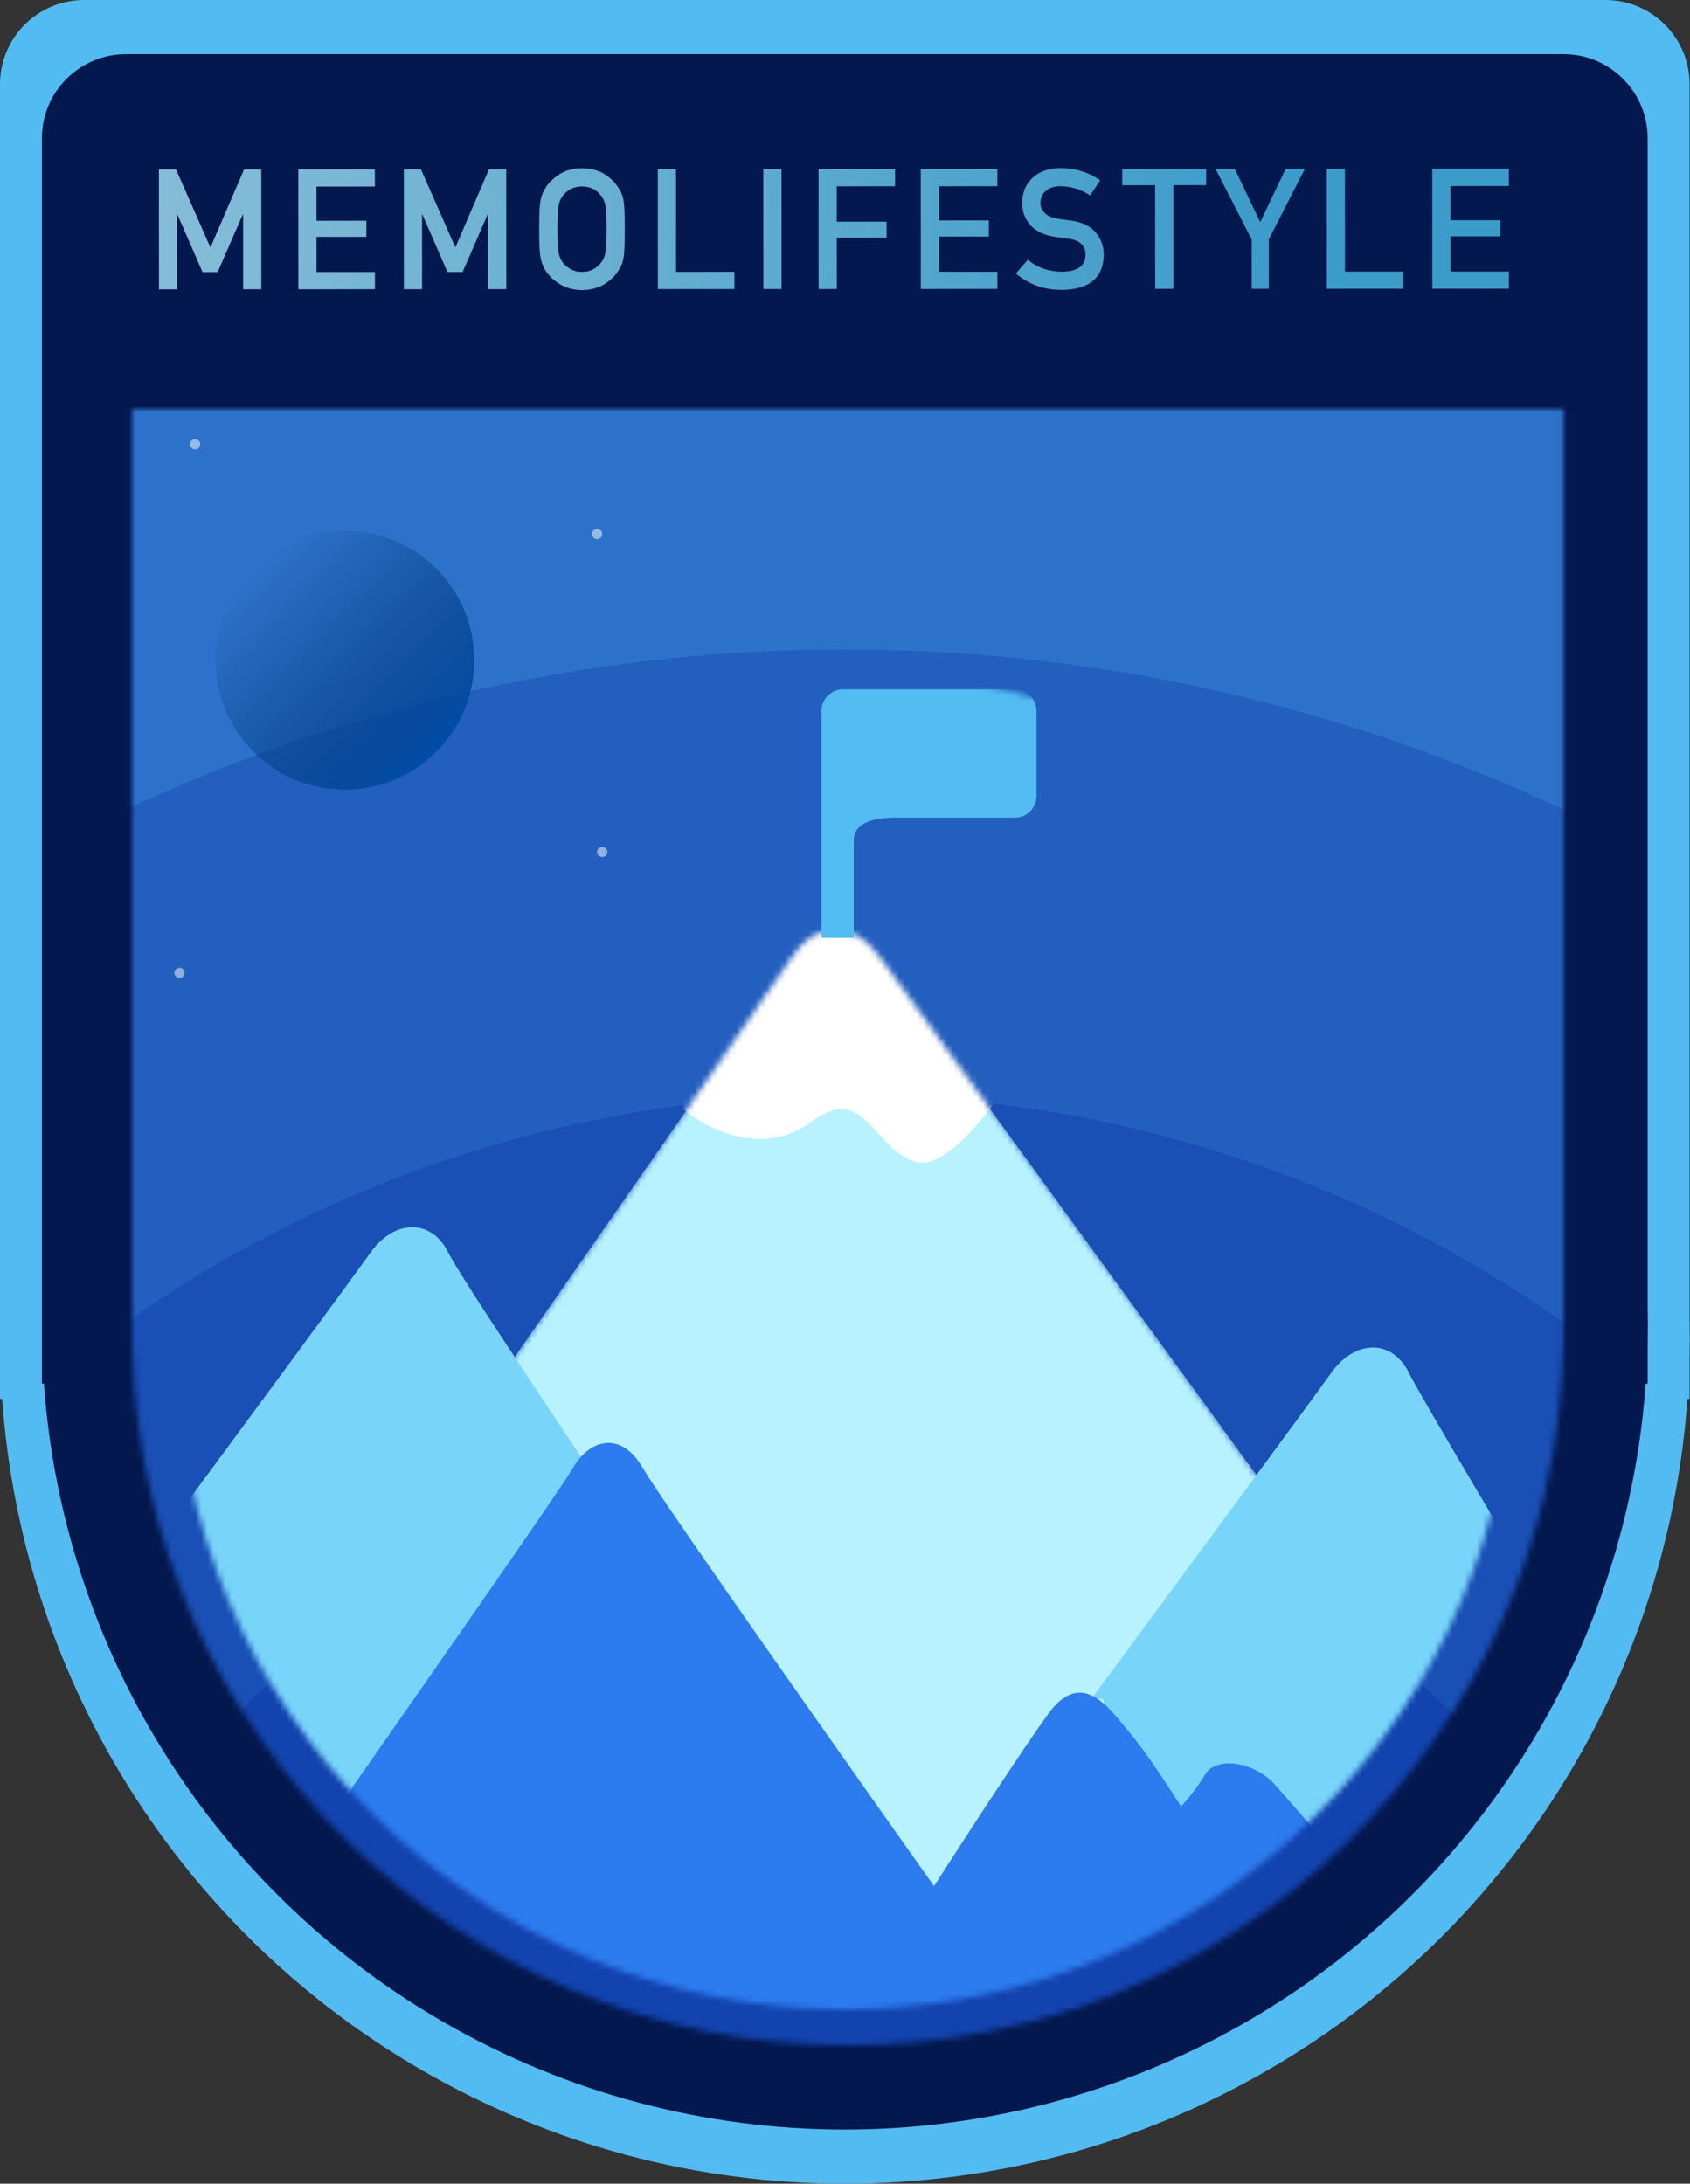 <svg width="281" height="363" viewBox="0 0 281 363" fill="none" xmlns="http://www.w3.org/2000/svg">
<rect x="0" y="0" width="281" height="363" fill="#333333" stroke="none"/>
<circle cx="140.465" cy="222.536" r="140.465" fill="#52BBF2"/>
<path d="M0 14C0 6.268 6.268 0 14 0H266.93C274.662 0 280.93 6.268 280.93 14V232.53H0V14Z" fill="#52BBF2"/>
<circle cx="140.465" cy="220.5" r="133.5" fill="#03184E"/>
<path d="M6.965 23C6.965 15.268 13.233 9 20.965 9H259.965C267.697 9 273.965 15.268 273.965 23V230H6.965V23Z" fill="#03184E"/>
<mask id="mask0_2656_2862" style="mask-type:alpha" maskUnits="userSpaceOnUse" x="21" y="68" width="239" height="272">
<path fill-rule="evenodd" clip-rule="evenodd" d="M259.965 68H21.965V221V224H22.002C23.594 288.336 76.246 340 140.965 340C205.684 340 258.336 288.336 259.928 224H259.965V221V68Z" fill="#C4C4C4"/>
</mask>
<g mask="url(#mask0_2656_2862)">
<circle cx="140.465" cy="389.5" r="347.5" fill="#1343AE"/>
<circle cx="140.465" cy="389.5" r="347.5" fill="#235FBE"/>
<circle cx="140.465" cy="389.5" r="347.5" fill="#2D72CA"/>
<circle cx="140.465" cy="389.5" r="281.5" fill="#1343AE"/>
<circle cx="140.465" cy="389.5" r="281.5" fill="#235FBE"/>
<circle cx="140.465" cy="389.5" r="281.5" fill="#235FBE"/>
<circle cx="140.465" cy="389.5" r="207.5" fill="#1343AE"/>
<circle cx="140.465" cy="389.5" r="207.5" fill="#1A4FB5"/>
<circle cx="140.465" cy="389.5" r="145.5" fill="#1343AE"/>
<circle cx="140.465" cy="389.5" r="145.5" fill="#1343AE"/>
</g>
<path d="M26.431 48.095L29.453 48.093L29.447 35.666L29.502 35.666L33.676 45.234L36.192 45.233L40.358 35.661L40.426 35.66L40.431 48.088L43.453 48.087L43.444 28.153L40.587 28.155L34.987 41.145L29.266 28.16L26.422 28.161L26.431 48.095ZM49.61 48.084L62.339 48.078L62.337 45.221L52.63 45.225L52.628 39.374L60.913 39.37L60.912 36.69L52.627 36.694L52.624 31.007L62.331 31.002L62.33 28.145L49.601 28.151L49.61 48.084ZM67.156 48.076L70.178 48.075L70.172 35.647L70.227 35.647L74.401 45.215L76.917 45.214L81.082 35.642L81.15 35.642L81.156 48.07L84.178 48.069L84.169 28.135L81.311 28.136L75.712 41.127L69.991 28.141L67.147 28.143L67.156 48.076ZM89.647 38.099C89.648 40.378 89.717 41.918 89.854 42.72C89.927 43.148 90.018 43.504 90.128 43.786C90.246 44.06 90.379 44.347 90.525 44.648C91.008 45.568 91.783 46.379 92.85 47.08C93.899 47.809 95.207 48.191 96.774 48.227C98.36 48.19 99.682 47.806 100.739 47.077C101.787 46.374 102.543 45.563 103.007 44.642C103.344 44.159 103.576 43.516 103.704 42.714C103.822 41.912 103.88 40.371 103.879 38.093C103.878 35.778 103.818 34.228 103.699 33.444C103.571 32.661 103.339 32.027 103.001 31.544C102.536 30.624 101.779 29.804 100.731 29.084C99.673 28.356 98.351 27.983 96.765 27.965C95.198 27.984 93.89 28.358 92.842 29.088C91.776 29.808 91.001 30.629 90.519 31.55C90.218 32.033 89.995 32.667 89.85 33.451C89.713 34.235 89.646 35.784 89.647 38.099ZM92.682 38.098C92.681 36.138 92.753 34.803 92.899 34.092C93.026 33.417 93.286 32.866 93.677 32.437C93.996 32.027 94.415 31.685 94.935 31.411C95.445 31.147 96.056 31.005 96.767 30.987C97.487 31.005 98.111 31.145 98.64 31.41C99.141 31.683 99.543 32.024 99.843 32.434C100.236 32.863 100.505 33.414 100.651 34.088C100.788 34.799 100.857 36.135 100.858 38.094C100.859 40.054 100.791 41.38 100.654 42.073C100.509 42.766 100.24 43.326 99.849 43.755C99.548 44.165 99.147 44.498 98.646 44.753C98.117 45.054 97.493 45.205 96.773 45.205C96.062 45.206 95.451 45.056 94.941 44.755C94.421 44.5 94.002 44.167 93.683 43.758C93.29 43.329 93.03 42.769 92.903 42.076C92.756 41.384 92.683 40.057 92.682 38.098ZM109.385 48.057L122.113 48.051L122.112 45.194L112.405 45.198L112.397 28.122L109.376 28.123L109.385 48.057ZM126.931 48.049L129.952 48.048L129.943 28.114L126.922 28.116L126.931 48.049ZM136.109 48.045L139.131 48.044L139.127 39.526L147.412 39.522L147.411 36.843L139.126 36.846L139.123 30.967L148.83 30.963L148.829 28.106L136.1 28.111L136.109 48.045ZM153.108 48.037L165.837 48.032L165.836 45.174L156.129 45.178L156.126 39.327L164.411 39.323L164.41 36.644L156.125 36.647L156.122 30.96L165.829 30.955L165.828 28.098L153.099 28.104L153.108 48.037ZM170.898 43.189L168.917 45.46C171.041 47.282 173.58 48.192 176.533 48.191C181.1 48.134 183.432 46.201 183.531 42.391C183.53 40.978 183.088 39.739 182.203 38.673C181.309 37.588 179.928 36.919 178.059 36.665C177.111 36.547 176.364 36.442 175.817 36.351C174.833 36.169 174.117 35.842 173.67 35.368C173.223 34.903 173 34.384 173 33.809C173.017 32.852 173.35 32.132 173.997 31.649C174.616 31.184 175.391 30.951 176.321 30.951C178.116 30.986 179.762 31.496 181.257 32.48L182.937 29.991C181.105 28.67 178.949 27.983 176.47 27.929C174.41 27.948 172.819 28.487 171.699 29.544C170.542 30.611 169.964 32.015 169.964 33.756C169.965 35.205 170.426 36.436 171.347 37.447C172.241 38.431 173.544 39.064 175.258 39.346C176.215 39.482 177.095 39.605 177.897 39.714C179.647 40.014 180.513 40.906 180.496 42.392C180.46 44.206 179.148 45.132 176.559 45.169C174.372 45.152 172.485 44.492 170.898 43.189ZM192.07 48.02L195.105 48.018L195.097 30.778L200.552 30.776L200.551 28.082L186.605 28.088L186.607 30.782L192.062 30.779L192.07 48.02ZM208.125 48.012L210.969 48.011L210.965 39.808L216.962 28.075L213.763 28.076L209.542 36.924L205.313 28.08L202.114 28.081L208.121 39.809L208.125 48.012ZM220.613 48.007L233.341 48.001L233.34 45.144L223.633 45.148L223.625 28.072L220.604 28.073L220.613 48.007ZM238.158 47.999L250.887 47.993L250.886 45.136L241.179 45.14L241.176 39.288L249.461 39.285L249.46 36.605L241.175 36.609L241.172 30.921L250.879 30.917L250.878 28.059L238.149 28.065L238.158 47.999Z" fill="url(#paint0_linear_2656_2862)"/>
<path opacity="0.5" d="M99.284 89.607C99.753 89.607 100.134 89.226 100.134 88.756C100.134 88.287 99.753 87.906 99.284 87.906C98.814 87.906 98.434 88.287 98.434 88.756C98.434 89.226 98.814 89.607 99.284 89.607Z" fill="white"/>
<path opacity="0.5" d="M100.131 142.47C100.601 142.47 100.982 142.089 100.982 141.62C100.982 141.15 100.601 140.77 100.131 140.77C99.662 140.77 99.281 141.15 99.281 141.62C99.281 142.089 99.662 142.47 100.131 142.47Z" fill="white"/>
<path opacity="0.5" d="M32.44 74.7C32.91 74.7 33.29 74.32 33.29 73.85C33.29 73.381 32.91 73 32.44 73C31.971 73 31.59 73.381 31.59 73.85C31.59 74.32 31.971 74.7 32.44 74.7Z" fill="white"/>
<path opacity="0.5" d="M29.85 162.591C30.32 162.591 30.7 162.21 30.7 161.741C30.7 161.271 30.32 160.891 29.85 160.891C29.381 160.891 29 161.271 29 161.741C29 162.21 29.381 162.591 29.85 162.591Z" fill="white"/>
<path d="M57.339 131.265C69.224 131.265 78.859 121.63 78.859 109.746C78.859 97.861 69.224 88.227 57.339 88.227C45.455 88.227 35.82 97.861 35.82 109.746C35.82 121.63 45.455 131.265 57.339 131.265Z" fill="url(#paint1_linear_2656_2862)"/>
<mask id="mask1_2656_2862" style="mask-type:alpha" maskUnits="userSpaceOnUse" x="29" y="111" width="223" height="223">
<path d="M140.497 333.999C201.939 333.999 251.747 284.191 251.747 222.749C251.747 161.307 201.939 111.498 140.497 111.498C79.055 111.498 29.246 161.307 29.246 222.749C29.246 284.191 79.055 333.999 140.497 333.999Z" fill="white"/>
</mask>
<g mask="url(#mask1_2656_2862)">
<mask id="mask2_2656_2862" style="mask-type:alpha" maskUnits="userSpaceOnUse" x="50" y="154" width="170" height="187">
<path d="M216.828 256.057C172.813 195.616 149.296 163.283 146.275 159.06C141.745 152.725 135.358 153.316 131.699 159.06C129.26 162.889 102.192 201.8 50.496 275.791L154.48 340.318L219.246 308.421L216.828 256.057Z" fill="white"/>
</mask>
<g mask="url(#mask2_2656_2862)">
<path d="M216.828 256.057C172.813 195.616 149.296 163.283 146.275 159.06C141.745 152.725 135.358 153.316 131.699 159.06C129.26 162.889 102.192 201.8 50.496 275.791L154.48 340.318L219.246 308.421L216.828 256.057Z" fill="#B8F2FF"/>
<path fill-rule="evenodd" clip-rule="evenodd" d="M174.24 169.77C164.102 186.901 156.699 194.671 152.029 193.078C145.025 190.69 143.781 179.918 134.866 186.498C125.951 193.078 114.737 186.745 110.907 181.498C107.077 176.252 108.514 160.436 108.514 158.998C108.514 158.039 117.298 153.039 134.866 143.998C142.133 144.957 146.364 145.437 147.559 145.437C148.754 145.437 157.647 153.548 174.24 169.77Z" fill="white"/>
</g>
<path fill-rule="evenodd" clip-rule="evenodd" d="M181.48 282.397C205.458 249.922 218.753 231.853 221.364 228.188C225.281 222.69 231.445 222.524 234.252 228.188C236.123 231.963 250.378 256.016 277.016 300.347L207.608 337.745L183.322 282.397" fill="#78D5F9"/>
<path fill-rule="evenodd" clip-rule="evenodd" d="M61.633 208.186C65.551 202.688 71.714 202.522 74.521 208.186C76.393 211.961 92.136 235.738 121.75 279.514L47.878 317.743L21.75 262.395C45.728 229.921 59.022 211.851 61.633 208.186Z" fill="#78D5F9"/>
<path fill-rule="evenodd" clip-rule="evenodd" d="M35.5 330.059C73.466 275.927 93.392 247.241 95.276 244.001C98.103 239.14 103.288 237.845 106.869 244.001C109.256 248.104 125.401 271.282 155.305 313.534C164.151 299.759 170.466 290.233 174.251 284.957C179.928 277.043 184.558 284.174 187.726 287.902C189.838 290.388 192.72 294.516 196.373 300.287C197.838 298.701 199.195 296.902 200.445 294.888C202.32 291.868 208.623 292.929 211.934 296.608C214.142 299.061 224.375 310.857 242.634 331.997L253.377 371.556C126.829 373.278 62.953 373.278 61.75 371.556C60.547 369.833 51.797 356.001 35.5 330.059Z" fill="#2C7BEF"/>
<path fill-rule="evenodd" clip-rule="evenodd" d="M136.594 118.141C136.594 116.178 138.194 114.586 140.168 114.586H168.764C170.738 114.586 172.339 116.178 172.339 118.141V132.363C172.339 134.327 170.738 135.919 168.764 135.919L148.957 135.919C144.703 135.952 141.955 136.922 141.955 139.79V155.916H136.594V118.141Z" fill="#53BCF3"/>
</g>
<defs>
<linearGradient id="paint0_linear_2656_2862" x1="24.001" y1="68.004" x2="215.102" y2="68.013" gradientUnits="userSpaceOnUse">
<stop stop-color="#86BDD7"/>
<stop offset="1" stop-color="#3B9BC9"/>
</linearGradient>
<linearGradient id="paint1_linear_2656_2862" x1="72.543" y1="124.956" x2="42.121" y2="94.534" gradientUnits="userSpaceOnUse">
<stop stop-color="#014DA8"/>
<stop offset="0.139" stop-color="#024799" stop-opacity="0.861"/>
<stop offset="0.342" stop-color="#03418B" stop-opacity="0.658"/>
<stop offset="0.589" stop-color="#043E83" stop-opacity="0.411"/>
<stop offset="1" stop-color="#043D80" stop-opacity="0"/>
</linearGradient>
</defs>
</svg>
